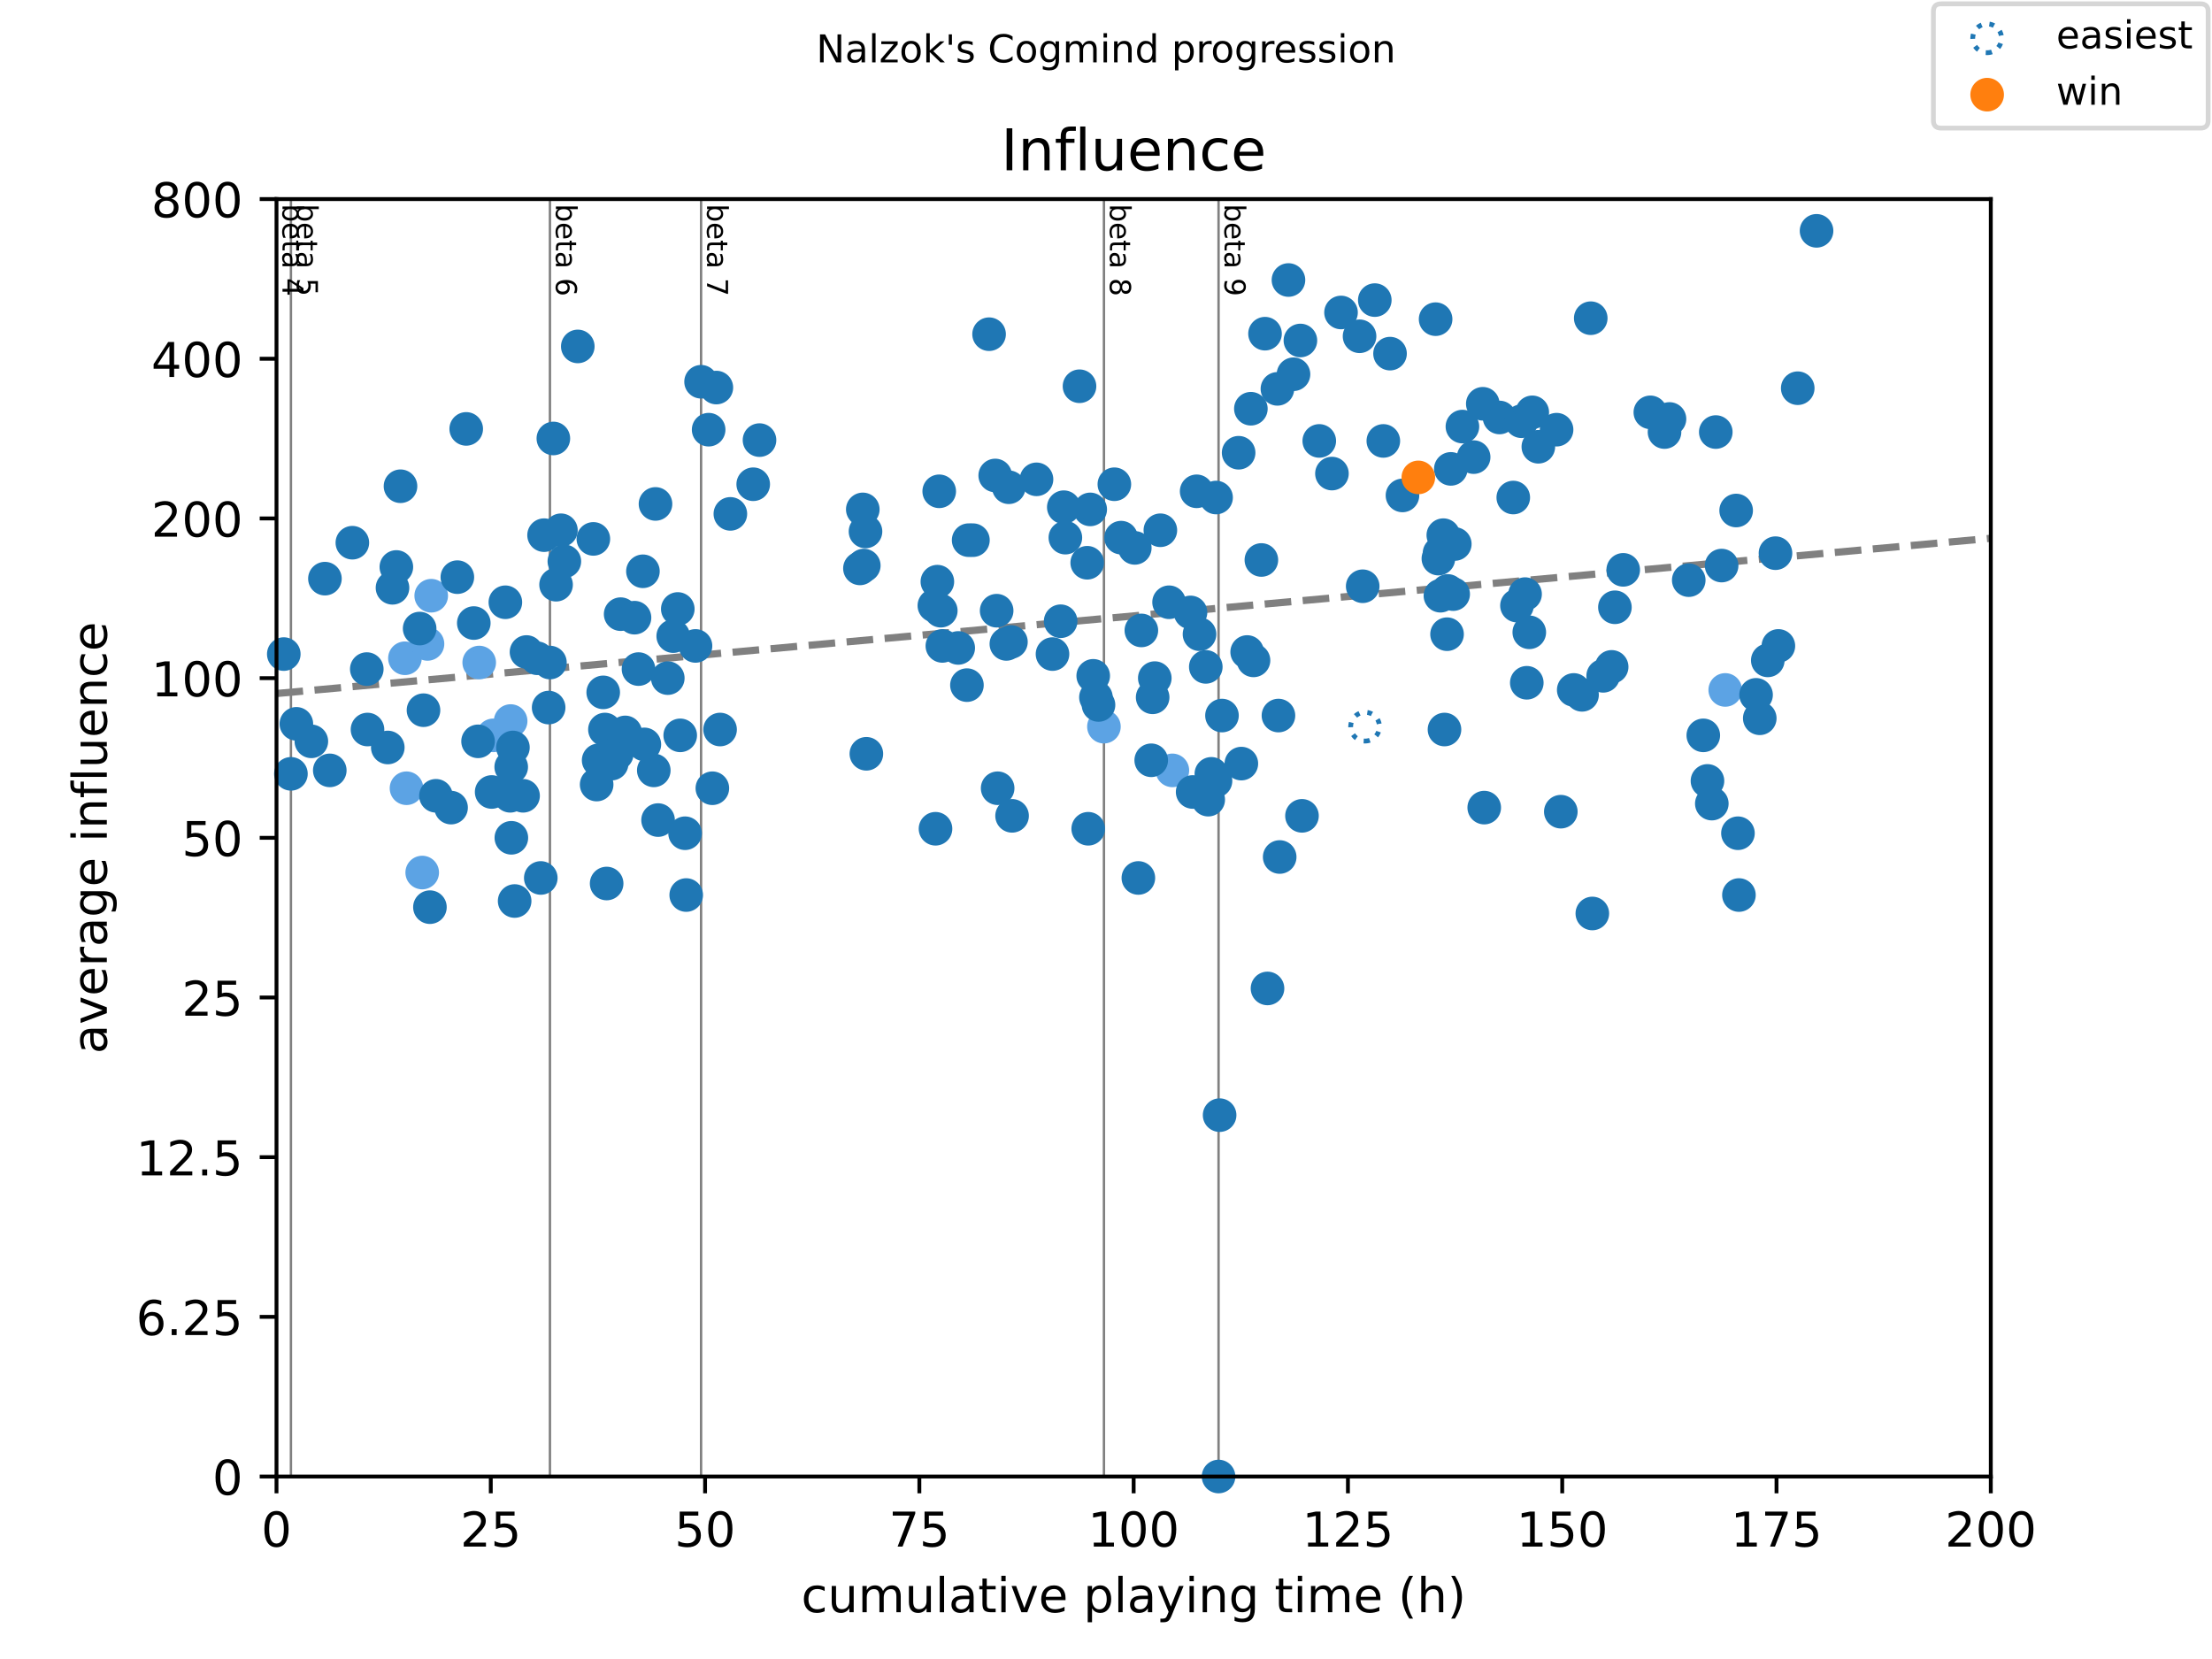 <?xml version="1.0" encoding="utf-8" standalone="no"?>
<!DOCTYPE svg PUBLIC "-//W3C//DTD SVG 1.1//EN"
  "http://www.w3.org/Graphics/SVG/1.1/DTD/svg11.dtd">
<!-- Created with matplotlib (https://matplotlib.org/) -->
<svg height="345.6pt" version="1.1" viewBox="0 0 460.8 345.6" width="460.8pt" xmlns="http://www.w3.org/2000/svg" xmlns:xlink="http://www.w3.org/1999/xlink">
 <defs>
  <style type="text/css">
*{stroke-linecap:butt;stroke-linejoin:round;}
  </style>
 </defs>
 <g id="figure_1">
  <g id="patch_1">
   <path d="M 0 345.6 
L 460.8 345.6 
L 460.8 0 
L 0 0 
z
" style="fill:#ffffff;"/>
  </g>
  <g id="axes_1">
   <g id="patch_2">
    <path d="M 57.6 307.584 
L 414.72 307.584 
L 414.72 41.472 
L 57.6 41.472 
z
" style="fill:#ffffff;"/>
   </g>
   <g id="line2d_1">
    <path clip-path="url(#pee12c2f897)" d="M 57.6 144.473 
L 414.72 112.137 
" style="fill:none;stroke:#808080;stroke-dasharray:5.55,2.4;stroke-dashoffset:0;stroke-width:1.5;"/>
   </g>
   <g id="line2d_2">
    <path clip-path="url(#pee12c2f897)" d="M 60.606 307.584 
L 60.606 41.472 
" style="fill:none;stroke:#808080;stroke-linecap:square;stroke-width:0.5;"/>
   </g>
   <g id="line2d_3">
    <path clip-path="url(#pee12c2f897)" d="M 114.561 307.584 
L 114.561 41.472 
" style="fill:none;stroke:#808080;stroke-linecap:square;stroke-width:0.5;"/>
   </g>
   <g id="line2d_4">
    <path clip-path="url(#pee12c2f897)" d="M 146.047 307.584 
L 146.047 41.472 
" style="fill:none;stroke:#808080;stroke-linecap:square;stroke-width:0.5;"/>
   </g>
   <g id="line2d_5">
    <path clip-path="url(#pee12c2f897)" d="M 229.97 307.584 
L 229.97 41.472 
" style="fill:none;stroke:#808080;stroke-linecap:square;stroke-width:0.5;"/>
   </g>
   <g id="line2d_6">
    <path clip-path="url(#pee12c2f897)" d="M 253.848 307.584 
L 253.848 41.472 
" style="fill:none;stroke:#808080;stroke-linecap:square;stroke-width:0.5;"/>
   </g>
   <g id="text_1">
    <!-- beta 4 -->
    <defs>
     <path d="M 48.688 27.297 
Q 48.688 37.203 44.609 42.844 
Q 40.531 48.484 33.406 48.484 
Q 26.266 48.484 22.188 42.844 
Q 18.109 37.203 18.109 27.297 
Q 18.109 17.391 22.188 11.75 
Q 26.266 6.109 33.406 6.109 
Q 40.531 6.109 44.609 11.75 
Q 48.688 17.391 48.688 27.297 
z
M 18.109 46.391 
Q 20.953 51.266 25.266 53.625 
Q 29.594 56 35.594 56 
Q 45.562 56 51.781 48.094 
Q 58.016 40.188 58.016 27.297 
Q 58.016 14.406 51.781 6.484 
Q 45.562 -1.422 35.594 -1.422 
Q 29.594 -1.422 25.266 0.953 
Q 20.953 3.328 18.109 8.203 
L 18.109 0 
L 9.078 0 
L 9.078 75.984 
L 18.109 75.984 
z
" id="DejaVuSans-98"/>
     <path d="M 56.203 29.594 
L 56.203 25.203 
L 14.891 25.203 
Q 15.484 15.922 20.484 11.062 
Q 25.484 6.203 34.422 6.203 
Q 39.594 6.203 44.453 7.469 
Q 49.312 8.734 54.109 11.281 
L 54.109 2.781 
Q 49.266 0.734 44.188 -0.344 
Q 39.109 -1.422 33.891 -1.422 
Q 20.797 -1.422 13.156 6.188 
Q 5.516 13.812 5.516 26.812 
Q 5.516 40.234 12.766 48.109 
Q 20.016 56 32.328 56 
Q 43.359 56 49.781 48.891 
Q 56.203 41.797 56.203 29.594 
z
M 47.219 32.234 
Q 47.125 39.594 43.094 43.984 
Q 39.062 48.391 32.422 48.391 
Q 24.906 48.391 20.391 44.141 
Q 15.875 39.891 15.188 32.172 
z
" id="DejaVuSans-101"/>
     <path d="M 18.312 70.219 
L 18.312 54.688 
L 36.812 54.688 
L 36.812 47.703 
L 18.312 47.703 
L 18.312 18.016 
Q 18.312 11.328 20.141 9.422 
Q 21.969 7.516 27.594 7.516 
L 36.812 7.516 
L 36.812 0 
L 27.594 0 
Q 17.188 0 13.234 3.875 
Q 9.281 7.766 9.281 18.016 
L 9.281 47.703 
L 2.688 47.703 
L 2.688 54.688 
L 9.281 54.688 
L 9.281 70.219 
z
" id="DejaVuSans-116"/>
     <path d="M 34.281 27.484 
Q 23.391 27.484 19.188 25 
Q 14.984 22.516 14.984 16.5 
Q 14.984 11.719 18.141 8.906 
Q 21.297 6.109 26.703 6.109 
Q 34.188 6.109 38.703 11.406 
Q 43.219 16.703 43.219 25.484 
L 43.219 27.484 
z
M 52.203 31.203 
L 52.203 0 
L 43.219 0 
L 43.219 8.297 
Q 40.141 3.328 35.547 0.953 
Q 30.953 -1.422 24.312 -1.422 
Q 15.922 -1.422 10.953 3.297 
Q 6 8.016 6 15.922 
Q 6 25.141 12.172 29.828 
Q 18.359 34.516 30.609 34.516 
L 43.219 34.516 
L 43.219 35.406 
Q 43.219 41.609 39.141 45 
Q 35.062 48.391 27.688 48.391 
Q 23 48.391 18.547 47.266 
Q 14.109 46.141 10.016 43.891 
L 10.016 52.203 
Q 14.938 54.109 19.578 55.047 
Q 24.219 56 28.609 56 
Q 40.484 56 46.344 49.844 
Q 52.203 43.703 52.203 31.203 
z
" id="DejaVuSans-97"/>
     <path id="DejaVuSans-32"/>
     <path d="M 37.797 64.312 
L 12.891 25.391 
L 37.797 25.391 
z
M 35.203 72.906 
L 47.609 72.906 
L 47.609 25.391 
L 58.016 25.391 
L 58.016 17.188 
L 47.609 17.188 
L 47.609 0 
L 37.797 0 
L 37.797 17.188 
L 4.891 17.188 
L 4.891 26.703 
z
" id="DejaVuSans-52"/>
    </defs>
    <g transform="translate(58.848 42.472)rotate(-270)scale(0.06 -0.06)">
     <use xlink:href="#DejaVuSans-98"/>
     <use x="63.477" xlink:href="#DejaVuSans-101"/>
     <use x="125" xlink:href="#DejaVuSans-116"/>
     <use x="164.209" xlink:href="#DejaVuSans-97"/>
     <use x="225.488" xlink:href="#DejaVuSans-32"/>
     <use x="257.275" xlink:href="#DejaVuSans-52"/>
    </g>
   </g>
   <g id="text_2">
    <!-- beta 5 -->
    <defs>
     <path d="M 10.797 72.906 
L 49.516 72.906 
L 49.516 64.594 
L 19.828 64.594 
L 19.828 46.734 
Q 21.969 47.469 24.109 47.828 
Q 26.266 48.188 28.422 48.188 
Q 40.625 48.188 47.75 41.5 
Q 54.891 34.812 54.891 23.391 
Q 54.891 11.625 47.562 5.094 
Q 40.234 -1.422 26.906 -1.422 
Q 22.312 -1.422 17.547 -0.641 
Q 12.797 0.141 7.719 1.703 
L 7.719 11.625 
Q 12.109 9.234 16.797 8.062 
Q 21.484 6.891 26.703 6.891 
Q 35.156 6.891 40.078 11.328 
Q 45.016 15.766 45.016 23.391 
Q 45.016 31 40.078 35.438 
Q 35.156 39.891 26.703 39.891 
Q 22.75 39.891 18.812 39.016 
Q 14.891 38.141 10.797 36.281 
z
" id="DejaVuSans-53"/>
    </defs>
    <g transform="translate(61.854 42.472)rotate(-270)scale(0.06 -0.06)">
     <use xlink:href="#DejaVuSans-98"/>
     <use x="63.477" xlink:href="#DejaVuSans-101"/>
     <use x="125" xlink:href="#DejaVuSans-116"/>
     <use x="164.209" xlink:href="#DejaVuSans-97"/>
     <use x="225.488" xlink:href="#DejaVuSans-32"/>
     <use x="257.275" xlink:href="#DejaVuSans-53"/>
    </g>
   </g>
   <g id="text_3">
    <!-- beta 6 -->
    <defs>
     <path d="M 33.016 40.375 
Q 26.375 40.375 22.484 35.828 
Q 18.609 31.297 18.609 23.391 
Q 18.609 15.531 22.484 10.953 
Q 26.375 6.391 33.016 6.391 
Q 39.656 6.391 43.531 10.953 
Q 47.406 15.531 47.406 23.391 
Q 47.406 31.297 43.531 35.828 
Q 39.656 40.375 33.016 40.375 
z
M 52.594 71.297 
L 52.594 62.312 
Q 48.875 64.062 45.094 64.984 
Q 41.312 65.922 37.594 65.922 
Q 27.828 65.922 22.672 59.328 
Q 17.531 52.734 16.797 39.406 
Q 19.672 43.656 24.016 45.922 
Q 28.375 48.188 33.594 48.188 
Q 44.578 48.188 50.953 41.516 
Q 57.328 34.859 57.328 23.391 
Q 57.328 12.156 50.688 5.359 
Q 44.047 -1.422 33.016 -1.422 
Q 20.359 -1.422 13.672 8.266 
Q 6.984 17.969 6.984 36.375 
Q 6.984 53.656 15.188 63.938 
Q 23.391 74.219 37.203 74.219 
Q 40.922 74.219 44.703 73.484 
Q 48.484 72.75 52.594 71.297 
z
" id="DejaVuSans-54"/>
    </defs>
    <g transform="translate(115.808 42.472)rotate(-270)scale(0.06 -0.06)">
     <use xlink:href="#DejaVuSans-98"/>
     <use x="63.477" xlink:href="#DejaVuSans-101"/>
     <use x="125" xlink:href="#DejaVuSans-116"/>
     <use x="164.209" xlink:href="#DejaVuSans-97"/>
     <use x="225.488" xlink:href="#DejaVuSans-32"/>
     <use x="257.275" xlink:href="#DejaVuSans-54"/>
    </g>
   </g>
   <g id="text_4">
    <!-- beta 7 -->
    <defs>
     <path d="M 8.203 72.906 
L 55.078 72.906 
L 55.078 68.703 
L 28.609 0 
L 18.312 0 
L 43.219 64.594 
L 8.203 64.594 
z
" id="DejaVuSans-55"/>
    </defs>
    <g transform="translate(147.295 42.472)rotate(-270)scale(0.06 -0.06)">
     <use xlink:href="#DejaVuSans-98"/>
     <use x="63.477" xlink:href="#DejaVuSans-101"/>
     <use x="125" xlink:href="#DejaVuSans-116"/>
     <use x="164.209" xlink:href="#DejaVuSans-97"/>
     <use x="225.488" xlink:href="#DejaVuSans-32"/>
     <use x="257.275" xlink:href="#DejaVuSans-55"/>
    </g>
   </g>
   <g id="text_5">
    <!-- beta 8 -->
    <defs>
     <path d="M 31.781 34.625 
Q 24.75 34.625 20.719 30.859 
Q 16.703 27.094 16.703 20.516 
Q 16.703 13.922 20.719 10.156 
Q 24.75 6.391 31.781 6.391 
Q 38.812 6.391 42.859 10.172 
Q 46.922 13.969 46.922 20.516 
Q 46.922 27.094 42.891 30.859 
Q 38.875 34.625 31.781 34.625 
z
M 21.922 38.812 
Q 15.578 40.375 12.031 44.719 
Q 8.5 49.078 8.5 55.328 
Q 8.5 64.062 14.719 69.141 
Q 20.953 74.219 31.781 74.219 
Q 42.672 74.219 48.875 69.141 
Q 55.078 64.062 55.078 55.328 
Q 55.078 49.078 51.531 44.719 
Q 48 40.375 41.703 38.812 
Q 48.828 37.156 52.797 32.312 
Q 56.781 27.484 56.781 20.516 
Q 56.781 9.906 50.312 4.234 
Q 43.844 -1.422 31.781 -1.422 
Q 19.734 -1.422 13.25 4.234 
Q 6.781 9.906 6.781 20.516 
Q 6.781 27.484 10.781 32.312 
Q 14.797 37.156 21.922 38.812 
z
M 18.312 54.391 
Q 18.312 48.734 21.844 45.562 
Q 25.391 42.391 31.781 42.391 
Q 38.141 42.391 41.719 45.562 
Q 45.312 48.734 45.312 54.391 
Q 45.312 60.062 41.719 63.234 
Q 38.141 66.406 31.781 66.406 
Q 25.391 66.406 21.844 63.234 
Q 18.312 60.062 18.312 54.391 
z
" id="DejaVuSans-56"/>
    </defs>
    <g transform="translate(231.218 42.472)rotate(-270)scale(0.06 -0.06)">
     <use xlink:href="#DejaVuSans-98"/>
     <use x="63.477" xlink:href="#DejaVuSans-101"/>
     <use x="125" xlink:href="#DejaVuSans-116"/>
     <use x="164.209" xlink:href="#DejaVuSans-97"/>
     <use x="225.488" xlink:href="#DejaVuSans-32"/>
     <use x="257.275" xlink:href="#DejaVuSans-56"/>
    </g>
   </g>
   <g id="text_6">
    <!-- beta 9 -->
    <defs>
     <path d="M 10.984 1.516 
L 10.984 10.5 
Q 14.703 8.734 18.5 7.812 
Q 22.312 6.891 25.984 6.891 
Q 35.75 6.891 40.891 13.453 
Q 46.047 20.016 46.781 33.406 
Q 43.953 29.203 39.594 26.953 
Q 35.25 24.703 29.984 24.703 
Q 19.047 24.703 12.672 31.312 
Q 6.297 37.938 6.297 49.422 
Q 6.297 60.641 12.938 67.422 
Q 19.578 74.219 30.609 74.219 
Q 43.266 74.219 49.922 64.516 
Q 56.594 54.828 56.594 36.375 
Q 56.594 19.141 48.406 8.859 
Q 40.234 -1.422 26.422 -1.422 
Q 22.703 -1.422 18.891 -0.688 
Q 15.094 0.047 10.984 1.516 
z
M 30.609 32.422 
Q 37.25 32.422 41.125 36.953 
Q 45.016 41.5 45.016 49.422 
Q 45.016 57.281 41.125 61.844 
Q 37.25 66.406 30.609 66.406 
Q 23.969 66.406 20.094 61.844 
Q 16.219 57.281 16.219 49.422 
Q 16.219 41.5 20.094 36.953 
Q 23.969 32.422 30.609 32.422 
z
" id="DejaVuSans-57"/>
    </defs>
    <g transform="translate(255.096 42.472)rotate(-270)scale(0.06 -0.06)">
     <use xlink:href="#DejaVuSans-98"/>
     <use x="63.477" xlink:href="#DejaVuSans-101"/>
     <use x="125" xlink:href="#DejaVuSans-116"/>
     <use x="164.209" xlink:href="#DejaVuSans-97"/>
     <use x="225.488" xlink:href="#DejaVuSans-32"/>
     <use x="257.275" xlink:href="#DejaVuSans-57"/>
    </g>
   </g>
   <g id="PathCollection_1">
    <path d="M 284.371 154.376 
C 285.167 154.376 285.93 154.06 286.493 153.498 
C 287.055 152.935 287.371 152.172 287.371 151.376 
C 287.371 150.581 287.055 149.818 286.493 149.255 
C 285.93 148.693 285.167 148.376 284.371 148.376 
C 283.576 148.376 282.812 148.693 282.25 149.255 
C 281.687 149.818 281.371 150.581 281.371 151.376 
C 281.371 152.172 281.687 152.935 282.25 153.498 
C 282.812 154.06 283.576 154.376 284.371 154.376 
z
" style="fill:none;stroke:#1f77b4;stroke-dasharray:1,1.65;stroke-dashoffset:0;"/>
   </g>
   <g id="PathCollection_2">
    <defs>
     <path d="M 0 3 
C 0.796 3 1.559 2.684 2.121 2.121 
C 2.684 1.559 3 0.796 3 0 
C 3 -0.796 2.684 -1.559 2.121 -2.121 
C 1.559 -2.684 0.796 -3 0 -3 
C -0.796 -3 -1.559 -2.684 -2.121 -2.121 
C -2.684 -1.559 -3 -0.796 -3 0 
C -3 0.796 -2.684 1.559 -2.121 2.121 
C -1.559 2.684 -0.796 3 0 3 
z
" id="m98f29ec1ff" style="stroke:#5ca3e4;"/>
    </defs>
    <g>
     <use style="fill:#5ca3e4;stroke:#5ca3e4;" x="84.354" xlink:href="#m98f29ec1ff" y="137.128"/>
     <use style="fill:#5ca3e4;stroke:#5ca3e4;" x="84.682" xlink:href="#m98f29ec1ff" y="164.205"/>
     <use style="fill:#5ca3e4;stroke:#5ca3e4;" x="87.955" xlink:href="#m98f29ec1ff" y="181.766"/>
     <use style="fill:#5ca3e4;stroke:#5ca3e4;" x="89.056" xlink:href="#m98f29ec1ff" y="134.141"/>
     <use style="fill:#5ca3e4;stroke:#5ca3e4;" x="89.83" xlink:href="#m98f29ec1ff" y="124.099"/>
     <use style="fill:#5ca3e4;stroke:#5ca3e4;" x="99.829" xlink:href="#m98f29ec1ff" y="138.017"/>
     <use style="fill:#5ca3e4;stroke:#5ca3e4;" x="102.746" xlink:href="#m98f29ec1ff" y="153.188"/>
     <use style="fill:#5ca3e4;stroke:#5ca3e4;" x="106.377" xlink:href="#m98f29ec1ff" y="150.206"/>
     <use style="fill:#5ca3e4;stroke:#5ca3e4;" x="229.97" xlink:href="#m98f29ec1ff" y="151.376"/>
     <use style="fill:#5ca3e4;stroke:#5ca3e4;" x="244.225" xlink:href="#m98f29ec1ff" y="160.483"/>
     <use style="fill:#5ca3e4;stroke:#5ca3e4;" x="359.399" xlink:href="#m98f29ec1ff" y="143.726"/>
    </g>
   </g>
   <g id="PathCollection_3">
    <defs>
     <path d="M 0 3 
C 0.796 3 1.559 2.684 2.121 2.121 
C 2.684 1.559 3 0.796 3 0 
C 3 -0.796 2.684 -1.559 2.121 -2.121 
C 1.559 -2.684 0.796 -3 0 -3 
C -0.796 -3 -1.559 -2.684 -2.121 -2.121 
C -2.684 -1.559 -3 -0.796 -3 0 
C -3 0.796 -2.684 1.559 -2.121 2.121 
C -1.559 2.684 -0.796 3 0 3 
z
" id="m94d4700eef" style="stroke:#1f77b4;"/>
    </defs>
    <g>
     <use style="fill:#1f77b4;stroke:#1f77b4;" x="59.118" xlink:href="#m94d4700eef" y="136.256"/>
     <use style="fill:#1f77b4;stroke:#1f77b4;" x="60.606" xlink:href="#m94d4700eef" y="161.205"/>
     <use style="fill:#1f77b4;stroke:#1f77b4;" x="61.737" xlink:href="#m94d4700eef" y="150.788"/>
     <use style="fill:#1f77b4;stroke:#1f77b4;" x="64.861" xlink:href="#m94d4700eef" y="154.434"/>
     <use style="fill:#1f77b4;stroke:#1f77b4;" x="67.689" xlink:href="#m94d4700eef" y="120.543"/>
     <use style="fill:#1f77b4;stroke:#1f77b4;" x="68.7" xlink:href="#m94d4700eef" y="160.483"/>
     <use style="fill:#1f77b4;stroke:#1f77b4;" x="73.403" xlink:href="#m94d4700eef" y="113.056"/>
     <use style="fill:#1f77b4;stroke:#1f77b4;" x="76.408" xlink:href="#m94d4700eef" y="139.382"/>
     <use style="fill:#1f77b4;stroke:#1f77b4;" x="76.557" xlink:href="#m94d4700eef" y="151.973"/>
     <use style="fill:#1f77b4;stroke:#1f77b4;" x="80.783" xlink:href="#m94d4700eef" y="155.714"/>
     <use style="fill:#1f77b4;stroke:#1f77b4;" x="81.765" xlink:href="#m94d4700eef" y="122.45"/>
     <use style="fill:#1f77b4;stroke:#1f77b4;" x="82.569" xlink:href="#m94d4700eef" y="118.112"/>
     <use style="fill:#1f77b4;stroke:#1f77b4;" x="83.432" xlink:href="#m94d4700eef" y="101.293"/>
     <use style="fill:#1f77b4;stroke:#1f77b4;" x="87.42" xlink:href="#m94d4700eef" y="130.941"/>
     <use style="fill:#1f77b4;stroke:#1f77b4;" x="88.223" xlink:href="#m94d4700eef" y="147.947"/>
     <use style="fill:#1f77b4;stroke:#1f77b4;" x="89.562" xlink:href="#m94d4700eef" y="188.978"/>
     <use style="fill:#1f77b4;stroke:#1f77b4;" x="90.812" xlink:href="#m94d4700eef" y="165.778"/>
     <use style="fill:#1f77b4;stroke:#1f77b4;" x="93.967" xlink:href="#m94d4700eef" y="168.24"/>
     <use style="fill:#1f77b4;stroke:#1f77b4;" x="95.276" xlink:href="#m94d4700eef" y="120.232"/>
     <use style="fill:#1f77b4;stroke:#1f77b4;" x="97.121" xlink:href="#m94d4700eef" y="89.348"/>
     <use style="fill:#1f77b4;stroke:#1f77b4;" x="98.699" xlink:href="#m94d4700eef" y="129.794"/>
     <use style="fill:#1f77b4;stroke:#1f77b4;" x="99.591" xlink:href="#m94d4700eef" y="154.434"/>
     <use style="fill:#1f77b4;stroke:#1f77b4;" x="102.419" xlink:href="#m94d4700eef" y="164.985"/>
     <use style="fill:#1f77b4;stroke:#1f77b4;" x="105.276" xlink:href="#m94d4700eef" y="125.461"/>
     <use style="fill:#1f77b4;stroke:#1f77b4;" x="106.287" xlink:href="#m94d4700eef" y="165.778"/>
     <use style="fill:#1f77b4;stroke:#1f77b4;" x="106.496" xlink:href="#m94d4700eef" y="159.772"/>
     <use style="fill:#1f77b4;stroke:#1f77b4;" x="106.525" xlink:href="#m94d4700eef" y="174.528"/>
     <use style="fill:#1f77b4;stroke:#1f77b4;" x="106.853" xlink:href="#m94d4700eef" y="155.714"/>
     <use style="fill:#1f77b4;stroke:#1f77b4;" x="107.21" xlink:href="#m94d4700eef" y="187.698"/>
     <use style="fill:#1f77b4;stroke:#1f77b4;" x="108.966" xlink:href="#m94d4700eef" y="165.778"/>
     <use style="fill:#1f77b4;stroke:#1f77b4;" x="109.68" xlink:href="#m94d4700eef" y="135.825"/>
     <use style="fill:#1f77b4;stroke:#1f77b4;" x="111.912" xlink:href="#m94d4700eef" y="137.128"/>
     <use style="fill:#1f77b4;stroke:#1f77b4;" x="112.656" xlink:href="#m94d4700eef" y="182.895"/>
     <use style="fill:#1f77b4;stroke:#1f77b4;" x="113.34" xlink:href="#m94d4700eef" y="111.483"/>
     <use style="fill:#1f77b4;stroke:#1f77b4;" x="114.293" xlink:href="#m94d4700eef" y="147.399"/>
     <use style="fill:#1f77b4;stroke:#1f77b4;" x="114.561" xlink:href="#m94d4700eef" y="138.017"/>
     <use style="fill:#1f77b4;stroke:#1f77b4;" x="115.275" xlink:href="#m94d4700eef" y="91.341"/>
     <use style="fill:#1f77b4;stroke:#1f77b4;" x="115.84" xlink:href="#m94d4700eef" y="121.806"/>
     <use style="fill:#1f77b4;stroke:#1f77b4;" x="116.852" xlink:href="#m94d4700eef" y="110.462"/>
     <use style="fill:#1f77b4;stroke:#1f77b4;" x="117.566" xlink:href="#m94d4700eef" y="116.942"/>
     <use style="fill:#1f77b4;stroke:#1f77b4;" x="120.364" xlink:href="#m94d4700eef" y="72.167"/>
     <use style="fill:#1f77b4;stroke:#1f77b4;" x="123.608" xlink:href="#m94d4700eef" y="112.263"/>
     <use style="fill:#1f77b4;stroke:#1f77b4;" x="124.292" xlink:href="#m94d4700eef" y="163.437"/>
     <use style="fill:#1f77b4;stroke:#1f77b4;" x="124.709" xlink:href="#m94d4700eef" y="158.381"/>
     <use style="fill:#1f77b4;stroke:#1f77b4;" x="125.661" xlink:href="#m94d4700eef" y="144.233"/>
     <use style="fill:#1f77b4;stroke:#1f77b4;" x="126.018" xlink:href="#m94d4700eef" y="151.973"/>
     <use style="fill:#1f77b4;stroke:#1f77b4;" x="126.375" xlink:href="#m94d4700eef" y="184.052"/>
     <use style="fill:#1f77b4;stroke:#1f77b4;" x="127.417" xlink:href="#m94d4700eef" y="159.071"/>
     <use style="fill:#1f77b4;stroke:#1f77b4;" x="128.488" xlink:href="#m94d4700eef" y="157.029"/>
     <use style="fill:#1f77b4;stroke:#1f77b4;" x="128.726" xlink:href="#m94d4700eef" y="155.07"/>
     <use style="fill:#1f77b4;stroke:#1f77b4;" x="129.292" xlink:href="#m94d4700eef" y="127.941"/>
     <use style="fill:#1f77b4;stroke:#1f77b4;" x="130.244" xlink:href="#m94d4700eef" y="152.576"/>
     <use style="fill:#1f77b4;stroke:#1f77b4;" x="132.179" xlink:href="#m94d4700eef" y="128.673"/>
     <use style="fill:#1f77b4;stroke:#1f77b4;" x="133.012" xlink:href="#m94d4700eef" y="139.382"/>
     <use style="fill:#1f77b4;stroke:#1f77b4;" x="133.934" xlink:href="#m94d4700eef" y="119.009"/>
     <use style="fill:#1f77b4;stroke:#1f77b4;" x="134.232" xlink:href="#m94d4700eef" y="155.07"/>
     <use style="fill:#1f77b4;stroke:#1f77b4;" x="136.196" xlink:href="#m94d4700eef" y="160.483"/>
     <use style="fill:#1f77b4;stroke:#1f77b4;" x="136.553" xlink:href="#m94d4700eef" y="104.978"/>
     <use style="fill:#1f77b4;stroke:#1f77b4;" x="137.089" xlink:href="#m94d4700eef" y="170.835"/>
     <use style="fill:#1f77b4;stroke:#1f77b4;" x="139.113" xlink:href="#m94d4700eef" y="141.264"/>
     <use style="fill:#1f77b4;stroke:#1f77b4;" x="140.244" xlink:href="#m94d4700eef" y="132.514"/>
     <use style="fill:#1f77b4;stroke:#1f77b4;" x="141.196" xlink:href="#m94d4700eef" y="126.862"/>
     <use style="fill:#1f77b4;stroke:#1f77b4;" x="141.702" xlink:href="#m94d4700eef" y="153.188"/>
     <use style="fill:#1f77b4;stroke:#1f77b4;" x="142.714" xlink:href="#m94d4700eef" y="173.578"/>
     <use style="fill:#1f77b4;stroke:#1f77b4;" x="142.952" xlink:href="#m94d4700eef" y="186.452"/>
     <use style="fill:#1f77b4;stroke:#1f77b4;" x="144.886" xlink:href="#m94d4700eef" y="134.557"/>
     <use style="fill:#1f77b4;stroke:#1f77b4;" x="146.047" xlink:href="#m94d4700eef" y="79.526"/>
     <use style="fill:#1f77b4;stroke:#1f77b4;" x="147.624" xlink:href="#m94d4700eef" y="89.511"/>
     <use style="fill:#1f77b4;stroke:#1f77b4;" x="148.398" xlink:href="#m94d4700eef" y="164.205"/>
     <use style="fill:#1f77b4;stroke:#1f77b4;" x="149.231" xlink:href="#m94d4700eef" y="80.735"/>
     <use style="fill:#1f77b4;stroke:#1f77b4;" x="150.005" xlink:href="#m94d4700eef" y="151.973"/>
     <use style="fill:#1f77b4;stroke:#1f77b4;" x="152.148" xlink:href="#m94d4700eef" y="107.05"/>
     <use style="fill:#1f77b4;stroke:#1f77b4;" x="156.909" xlink:href="#m94d4700eef" y="100.877"/>
     <use style="fill:#1f77b4;stroke:#1f77b4;" x="158.219" xlink:href="#m94d4700eef" y="91.682"/>
     <use style="fill:#1f77b4;stroke:#1f77b4;" x="179.14" xlink:href="#m94d4700eef" y="118.41"/>
     <use style="fill:#1f77b4;stroke:#1f77b4;" x="179.735" xlink:href="#m94d4700eef" y="106.118"/>
     <use style="fill:#1f77b4;stroke:#1f77b4;" x="179.943" xlink:href="#m94d4700eef" y="117.817"/>
     <use style="fill:#1f77b4;stroke:#1f77b4;" x="180.3" xlink:href="#m94d4700eef" y="110.715"/>
     <use style="fill:#1f77b4;stroke:#1f77b4;" x="180.479" xlink:href="#m94d4700eef" y="157.029"/>
     <use style="fill:#1f77b4;stroke:#1f77b4;" x="194.645" xlink:href="#m94d4700eef" y="126.156"/>
     <use style="fill:#1f77b4;stroke:#1f77b4;" x="194.883" xlink:href="#m94d4700eef" y="172.646"/>
     <use style="fill:#1f77b4;stroke:#1f77b4;" x="195.27" xlink:href="#m94d4700eef" y="121.17"/>
     <use style="fill:#1f77b4;stroke:#1f77b4;" x="195.657" xlink:href="#m94d4700eef" y="102.348"/>
     <use style="fill:#1f77b4;stroke:#1f77b4;" x="195.984" xlink:href="#m94d4700eef" y="127.219"/>
     <use style="fill:#1f77b4;stroke:#1f77b4;" x="196.311" xlink:href="#m94d4700eef" y="134.557"/>
     <use style="fill:#1f77b4;stroke:#1f77b4;" x="199.615" xlink:href="#m94d4700eef" y="134.976"/>
     <use style="fill:#1f77b4;stroke:#1f77b4;" x="201.43" xlink:href="#m94d4700eef" y="142.726"/>
     <use style="fill:#1f77b4;stroke:#1f77b4;" x="201.787" xlink:href="#m94d4700eef" y="112.526"/>
     <use style="fill:#1f77b4;stroke:#1f77b4;" x="202.68" xlink:href="#m94d4700eef" y="112.526"/>
     <use style="fill:#1f77b4;stroke:#1f77b4;" x="206.043" xlink:href="#m94d4700eef" y="69.62"/>
     <use style="fill:#1f77b4;stroke:#1f77b4;" x="207.323" xlink:href="#m94d4700eef" y="99.051"/>
     <use style="fill:#1f77b4;stroke:#1f77b4;" x="207.62" xlink:href="#m94d4700eef" y="127.219"/>
     <use style="fill:#1f77b4;stroke:#1f77b4;" x="207.828" xlink:href="#m94d4700eef" y="164.205"/>
     <use style="fill:#1f77b4;stroke:#1f77b4;" x="209.644" xlink:href="#m94d4700eef" y="134.141"/>
     <use style="fill:#1f77b4;stroke:#1f77b4;" x="210.15" xlink:href="#m94d4700eef" y="101.502"/>
     <use style="fill:#1f77b4;stroke:#1f77b4;" x="210.596" xlink:href="#m94d4700eef" y="133.729"/>
     <use style="fill:#1f77b4;stroke:#1f77b4;" x="210.834" xlink:href="#m94d4700eef" y="169.954"/>
     <use style="fill:#1f77b4;stroke:#1f77b4;" x="215.923" xlink:href="#m94d4700eef" y="99.854"/>
     <use style="fill:#1f77b4;stroke:#1f77b4;" x="219.256" xlink:href="#m94d4700eef" y="136.256"/>
     <use style="fill:#1f77b4;stroke:#1f77b4;" x="220.953" xlink:href="#m94d4700eef" y="129.417"/>
     <use style="fill:#1f77b4;stroke:#1f77b4;" x="221.607" xlink:href="#m94d4700eef" y="105.659"/>
     <use style="fill:#1f77b4;stroke:#1f77b4;" x="221.935" xlink:href="#m94d4700eef" y="112.001"/>
     <use style="fill:#1f77b4;stroke:#1f77b4;" x="224.881" xlink:href="#m94d4700eef" y="80.463"/>
     <use style="fill:#1f77b4;stroke:#1f77b4;" x="226.488" xlink:href="#m94d4700eef" y="117.232"/>
     <use style="fill:#1f77b4;stroke:#1f77b4;" x="226.696" xlink:href="#m94d4700eef" y="172.646"/>
     <use style="fill:#1f77b4;stroke:#1f77b4;" x="227.113" xlink:href="#m94d4700eef" y="106.118"/>
     <use style="fill:#1f77b4;stroke:#1f77b4;" x="227.738" xlink:href="#m94d4700eef" y="140.786"/>
     <use style="fill:#1f77b4;stroke:#1f77b4;" x="228.303" xlink:href="#m94d4700eef" y="145.265"/>
     <use style="fill:#1f77b4;stroke:#1f77b4;" x="228.839" xlink:href="#m94d4700eef" y="146.856"/>
     <use style="fill:#1f77b4;stroke:#1f77b4;" x="232.142" xlink:href="#m94d4700eef" y="100.877"/>
     <use style="fill:#1f77b4;stroke:#1f77b4;" x="233.541" xlink:href="#m94d4700eef" y="112.001"/>
     <use style="fill:#1f77b4;stroke:#1f77b4;" x="236.398" xlink:href="#m94d4700eef" y="114.135"/>
     <use style="fill:#1f77b4;stroke:#1f77b4;" x="237.142" xlink:href="#m94d4700eef" y="182.895"/>
     <use style="fill:#1f77b4;stroke:#1f77b4;" x="237.767" xlink:href="#m94d4700eef" y="131.329"/>
     <use style="fill:#1f77b4;stroke:#1f77b4;" x="239.82" xlink:href="#m94d4700eef" y="158.381"/>
     <use style="fill:#1f77b4;stroke:#1f77b4;" x="240.118" xlink:href="#m94d4700eef" y="145.265"/>
     <use style="fill:#1f77b4;stroke:#1f77b4;" x="240.564" xlink:href="#m94d4700eef" y="141.264"/>
     <use style="fill:#1f77b4;stroke:#1f77b4;" x="241.725" xlink:href="#m94d4700eef" y="110.462"/>
     <use style="fill:#1f77b4;stroke:#1f77b4;" x="243.54" xlink:href="#m94d4700eef" y="125.461"/>
     <use style="fill:#1f77b4;stroke:#1f77b4;" x="248.004" xlink:href="#m94d4700eef" y="127.578"/>
     <use style="fill:#1f77b4;stroke:#1f77b4;" x="248.451" xlink:href="#m94d4700eef" y="164.985"/>
     <use style="fill:#1f77b4;stroke:#1f77b4;" x="249.284" xlink:href="#m94d4700eef" y="102.348"/>
     <use style="fill:#1f77b4;stroke:#1f77b4;" x="249.879" xlink:href="#m94d4700eef" y="132.116"/>
     <use style="fill:#1f77b4;stroke:#1f77b4;" x="251.189" xlink:href="#m94d4700eef" y="138.923"/>
     <use style="fill:#1f77b4;stroke:#1f77b4;" x="251.695" xlink:href="#m94d4700eef" y="166.585"/>
     <use style="fill:#1f77b4;stroke:#1f77b4;" x="252.349" xlink:href="#m94d4700eef" y="161.205"/>
     <use style="fill:#1f77b4;stroke:#1f77b4;" x="253.212" xlink:href="#m94d4700eef" y="162.681"/>
     <use style="fill:#1f77b4;stroke:#1f77b4;" x="253.332" xlink:href="#m94d4700eef" y="103.645"/>
     <use style="fill:#1f77b4;stroke:#1f77b4;" x="253.848" xlink:href="#m94d4700eef" y="307.584"/>
     <use style="fill:#1f77b4;stroke:#1f77b4;" x="254.069" xlink:href="#m94d4700eef" y="232.306"/>
     <use style="fill:#1f77b4;stroke:#1f77b4;" x="254.561" xlink:href="#m94d4700eef" y="149.063"/>
     <use style="fill:#1f77b4;stroke:#1f77b4;" x="258.029" xlink:href="#m94d4700eef" y="94.314"/>
     <use style="fill:#1f77b4;stroke:#1f77b4;" x="258.597" xlink:href="#m94d4700eef" y="159.071"/>
     <use style="fill:#1f77b4;stroke:#1f77b4;" x="259.807" xlink:href="#m94d4700eef" y="135.825"/>
     <use style="fill:#1f77b4;stroke:#1f77b4;" x="260.58" xlink:href="#m94d4700eef" y="85.146"/>
     <use style="fill:#1f77b4;stroke:#1f77b4;" x="261.13" xlink:href="#m94d4700eef" y="137.571"/>
     <use style="fill:#1f77b4;stroke:#1f77b4;" x="262.768" xlink:href="#m94d4700eef" y="116.654"/>
     <use style="fill:#1f77b4;stroke:#1f77b4;" x="263.526" xlink:href="#m94d4700eef" y="69.512"/>
     <use style="fill:#1f77b4;stroke:#1f77b4;" x="264.045" xlink:href="#m94d4700eef" y="205.91"/>
     <use style="fill:#1f77b4;stroke:#1f77b4;" x="266.111" xlink:href="#m94d4700eef" y="81.007"/>
     <use style="fill:#1f77b4;stroke:#1f77b4;" x="266.325" xlink:href="#m94d4700eef" y="149.063"/>
     <use style="fill:#1f77b4;stroke:#1f77b4;" x="266.582" xlink:href="#m94d4700eef" y="178.529"/>
     <use style="fill:#1f77b4;stroke:#1f77b4;" x="268.41" xlink:href="#m94d4700eef" y="58.332"/>
     <use style="fill:#1f77b4;stroke:#1f77b4;" x="269.46" xlink:href="#m94d4700eef" y="77.961"/>
     <use style="fill:#1f77b4;stroke:#1f77b4;" x="270.898" xlink:href="#m94d4700eef" y="70.932"/>
     <use style="fill:#1f77b4;stroke:#1f77b4;" x="271.227" xlink:href="#m94d4700eef" y="169.954"/>
     <use style="fill:#1f77b4;stroke:#1f77b4;" x="274.828" xlink:href="#m94d4700eef" y="91.853"/>
     <use style="fill:#1f77b4;stroke:#1f77b4;" x="277.468" xlink:href="#m94d4700eef" y="98.654"/>
     <use style="fill:#1f77b4;stroke:#1f77b4;" x="279.36" xlink:href="#m94d4700eef" y="65.095"/>
     <use style="fill:#1f77b4;stroke:#1f77b4;" x="283.22" xlink:href="#m94d4700eef" y="70.053"/>
     <use style="fill:#1f77b4;stroke:#1f77b4;" x="283.875" xlink:href="#m94d4700eef" y="122.127"/>
     <use style="fill:#1f77b4;stroke:#1f77b4;" x="286.395" xlink:href="#m94d4700eef" y="62.516"/>
     <use style="fill:#1f77b4;stroke:#1f77b4;" x="288.173" xlink:href="#m94d4700eef" y="91.853"/>
     <use style="fill:#1f77b4;stroke:#1f77b4;" x="289.57" xlink:href="#m94d4700eef" y="73.668"/>
     <use style="fill:#1f77b4;stroke:#1f77b4;" x="292.161" xlink:href="#m94d4700eef" y="103.208"/>
     <use style="fill:#1f77b4;stroke:#1f77b4;" x="299.064" xlink:href="#m94d4700eef" y="66.489"/>
     <use style="fill:#1f77b4;stroke:#1f77b4;" x="299.643" xlink:href="#m94d4700eef" y="116.367"/>
     <use style="fill:#1f77b4;stroke:#1f77b4;" x="299.878" xlink:href="#m94d4700eef" y="115.238"/>
     <use style="fill:#1f77b4;stroke:#1f77b4;" x="300.068" xlink:href="#m94d4700eef" y="124.099"/>
     <use style="fill:#1f77b4;stroke:#1f77b4;" x="300.668" xlink:href="#m94d4700eef" y="111.483"/>
     <use style="fill:#1f77b4;stroke:#1f77b4;" x="300.913" xlink:href="#m94d4700eef" y="151.973"/>
     <use style="fill:#1f77b4;stroke:#1f77b4;" x="301.446" xlink:href="#m94d4700eef" y="132.116"/>
     <use style="fill:#1f77b4;stroke:#1f77b4;" x="301.59" xlink:href="#m94d4700eef" y="123.103"/>
     <use style="fill:#1f77b4;stroke:#1f77b4;" x="302.234" xlink:href="#m94d4700eef" y="97.677"/>
     <use style="fill:#1f77b4;stroke:#1f77b4;" x="302.723" xlink:href="#m94d4700eef" y="123.765"/>
     <use style="fill:#1f77b4;stroke:#1f77b4;" x="303.061" xlink:href="#m94d4700eef" y="113.324"/>
     <use style="fill:#1f77b4;stroke:#1f77b4;" x="304.648" xlink:href="#m94d4700eef" y="88.863"/>
     <use style="fill:#1f77b4;stroke:#1f77b4;" x="306.988" xlink:href="#m94d4700eef" y="95.225"/>
     <use style="fill:#1f77b4;stroke:#1f77b4;" x="308.892" xlink:href="#m94d4700eef" y="84.114"/>
     <use style="fill:#1f77b4;stroke:#1f77b4;" x="309.194" xlink:href="#m94d4700eef" y="168.24"/>
     <use style="fill:#1f77b4;stroke:#1f77b4;" x="312.381" xlink:href="#m94d4700eef" y="86.968"/>
     <use style="fill:#1f77b4;stroke:#1f77b4;" x="315.243" xlink:href="#m94d4700eef" y="103.645"/>
     <use style="fill:#1f77b4;stroke:#1f77b4;" x="316.011" xlink:href="#m94d4700eef" y="126.156"/>
     <use style="fill:#1f77b4;stroke:#1f77b4;" x="316.938" xlink:href="#m94d4700eef" y="87.749"/>
     <use style="fill:#1f77b4;stroke:#1f77b4;" x="317.7" xlink:href="#m94d4700eef" y="123.765"/>
     <use style="fill:#1f77b4;stroke:#1f77b4;" x="318.058" xlink:href="#m94d4700eef" y="142.234"/>
     <use style="fill:#1f77b4;stroke:#1f77b4;" x="318.579" xlink:href="#m94d4700eef" y="131.721"/>
     <use style="fill:#1f77b4;stroke:#1f77b4;" x="319.2" xlink:href="#m94d4700eef" y="85.897"/>
     <use style="fill:#1f77b4;stroke:#1f77b4;" x="320.466" xlink:href="#m94d4700eef" y="93.068"/>
     <use style="fill:#1f77b4;stroke:#1f77b4;" x="324.262" xlink:href="#m94d4700eef" y="89.511"/>
     <use style="fill:#1f77b4;stroke:#1f77b4;" x="325.147" xlink:href="#m94d4700eef" y="169.089"/>
     <use style="fill:#1f77b4;stroke:#1f77b4;" x="327.836" xlink:href="#m94d4700eef" y="143.726"/>
     <use style="fill:#1f77b4;stroke:#1f77b4;" x="329.567" xlink:href="#m94d4700eef" y="144.747"/>
     <use style="fill:#1f77b4;stroke:#1f77b4;" x="331.382" xlink:href="#m94d4700eef" y="66.287"/>
     <use style="fill:#1f77b4;stroke:#1f77b4;" x="331.713" xlink:href="#m94d4700eef" y="190.293"/>
     <use style="fill:#1f77b4;stroke:#1f77b4;" x="333.97" xlink:href="#m94d4700eef" y="140.786"/>
     <use style="fill:#1f77b4;stroke:#1f77b4;" x="335.737" xlink:href="#m94d4700eef" y="138.923"/>
     <use style="fill:#1f77b4;stroke:#1f77b4;" x="336.416" xlink:href="#m94d4700eef" y="126.508"/>
     <use style="fill:#1f77b4;stroke:#1f77b4;" x="338.147" xlink:href="#m94d4700eef" y="118.709"/>
     <use style="fill:#1f77b4;stroke:#1f77b4;" x="343.797" xlink:href="#m94d4700eef" y="85.897"/>
     <use style="fill:#1f77b4;stroke:#1f77b4;" x="346.749" xlink:href="#m94d4700eef" y="90.004"/>
     <use style="fill:#1f77b4;stroke:#1f77b4;" x="347.785" xlink:href="#m94d4700eef" y="87.279"/>
     <use style="fill:#1f77b4;stroke:#1f77b4;" x="351.797" xlink:href="#m94d4700eef" y="120.855"/>
     <use style="fill:#1f77b4;stroke:#1f77b4;" x="354.828" xlink:href="#m94d4700eef" y="153.188"/>
     <use style="fill:#1f77b4;stroke:#1f77b4;" x="355.697" xlink:href="#m94d4700eef" y="162.681"/>
     <use style="fill:#1f77b4;stroke:#1f77b4;" x="356.602" xlink:href="#m94d4700eef" y="167.405"/>
     <use style="fill:#1f77b4;stroke:#1f77b4;" x="357.429" xlink:href="#m94d4700eef" y="90.004"/>
     <use style="fill:#1f77b4;stroke:#1f77b4;" x="358.645" xlink:href="#m94d4700eef" y="117.817"/>
     <use style="fill:#1f77b4;stroke:#1f77b4;" x="361.673" xlink:href="#m94d4700eef" y="106.349"/>
     <use style="fill:#1f77b4;stroke:#1f77b4;" x="362.047" xlink:href="#m94d4700eef" y="173.578"/>
     <use style="fill:#1f77b4;stroke:#1f77b4;" x="362.252" xlink:href="#m94d4700eef" y="186.452"/>
     <use style="fill:#1f77b4;stroke:#1f77b4;" x="365.821" xlink:href="#m94d4700eef" y="144.747"/>
     <use style="fill:#1f77b4;stroke:#1f77b4;" x="366.591" xlink:href="#m94d4700eef" y="149.631"/>
     <use style="fill:#1f77b4;stroke:#1f77b4;" x="368.262" xlink:href="#m94d4700eef" y="137.571"/>
     <use style="fill:#1f77b4;stroke:#1f77b4;" x="369.866" xlink:href="#m94d4700eef" y="115.238"/>
     <use style="fill:#1f77b4;stroke:#1f77b4;" x="370.469" xlink:href="#m94d4700eef" y="134.557"/>
     <use style="fill:#1f77b4;stroke:#1f77b4;" x="374.501" xlink:href="#m94d4700eef" y="80.871"/>
     <use style="fill:#1f77b4;stroke:#1f77b4;" x="378.421" xlink:href="#m94d4700eef" y="48.086"/>
    </g>
   </g>
   <g id="PathCollection_4">
    <defs>
     <path d="M 0 3 
C 0.796 3 1.559 2.684 2.121 2.121 
C 2.684 1.559 3 0.796 3 0 
C 3 -0.796 2.684 -1.559 2.121 -2.121 
C 1.559 -2.684 0.796 -3 0 -3 
C -0.796 -3 -1.559 -2.684 -2.121 -2.121 
C -2.684 -1.559 -3 -0.796 -3 0 
C -3 0.796 -2.684 1.559 -2.121 2.121 
C -1.559 2.684 -0.796 3 0 3 
z
" id="m75300c90da" style="stroke:#ff7f0e;"/>
    </defs>
    <g>
     <use style="fill:#ff7f0e;stroke:#ff7f0e;" x="295.466" xlink:href="#m75300c90da" y="99.451"/>
    </g>
   </g>
   <g id="matplotlib.axis_1">
    <g id="xtick_1">
     <g id="line2d_7">
      <defs>
       <path d="M 0 0 
L 0 3.5 
" id="ma0e97fab9d" style="stroke:#000000;stroke-width:0.8;"/>
      </defs>
      <g>
       <use style="stroke:#000000;stroke-width:0.8;" x="57.6" xlink:href="#ma0e97fab9d" y="307.584"/>
      </g>
     </g>
     <g id="text_7">
      <!-- 0 -->
      <defs>
       <path d="M 31.781 66.406 
Q 24.172 66.406 20.328 58.906 
Q 16.5 51.422 16.5 36.375 
Q 16.5 21.391 20.328 13.891 
Q 24.172 6.391 31.781 6.391 
Q 39.453 6.391 43.281 13.891 
Q 47.125 21.391 47.125 36.375 
Q 47.125 51.422 43.281 58.906 
Q 39.453 66.406 31.781 66.406 
z
M 31.781 74.219 
Q 44.047 74.219 50.516 64.516 
Q 56.984 54.828 56.984 36.375 
Q 56.984 17.969 50.516 8.266 
Q 44.047 -1.422 31.781 -1.422 
Q 19.531 -1.422 13.062 8.266 
Q 6.594 17.969 6.594 36.375 
Q 6.594 54.828 13.062 64.516 
Q 19.531 74.219 31.781 74.219 
z
" id="DejaVuSans-48"/>
      </defs>
      <g transform="translate(54.419 322.182)scale(0.1 -0.1)">
       <use xlink:href="#DejaVuSans-48"/>
      </g>
     </g>
    </g>
    <g id="xtick_2">
     <g id="line2d_8">
      <g>
       <use style="stroke:#000000;stroke-width:0.8;" x="102.24" xlink:href="#ma0e97fab9d" y="307.584"/>
      </g>
     </g>
     <g id="text_8">
      <!-- 25 -->
      <defs>
       <path d="M 19.188 8.297 
L 53.609 8.297 
L 53.609 0 
L 7.328 0 
L 7.328 8.297 
Q 12.938 14.109 22.625 23.891 
Q 32.328 33.688 34.812 36.531 
Q 39.547 41.844 41.422 45.531 
Q 43.312 49.219 43.312 52.781 
Q 43.312 58.594 39.234 62.25 
Q 35.156 65.922 28.609 65.922 
Q 23.969 65.922 18.812 64.312 
Q 13.672 62.703 7.812 59.422 
L 7.812 69.391 
Q 13.766 71.781 18.938 73 
Q 24.125 74.219 28.422 74.219 
Q 39.75 74.219 46.484 68.547 
Q 53.219 62.891 53.219 53.422 
Q 53.219 48.922 51.531 44.891 
Q 49.859 40.875 45.406 35.406 
Q 44.188 33.984 37.641 27.219 
Q 31.109 20.453 19.188 8.297 
z
" id="DejaVuSans-50"/>
      </defs>
      <g transform="translate(95.877 322.182)scale(0.1 -0.1)">
       <use xlink:href="#DejaVuSans-50"/>
       <use x="63.623" xlink:href="#DejaVuSans-53"/>
      </g>
     </g>
    </g>
    <g id="xtick_3">
     <g id="line2d_9">
      <g>
       <use style="stroke:#000000;stroke-width:0.8;" x="146.88" xlink:href="#ma0e97fab9d" y="307.584"/>
      </g>
     </g>
     <g id="text_9">
      <!-- 50 -->
      <g transform="translate(140.518 322.182)scale(0.1 -0.1)">
       <use xlink:href="#DejaVuSans-53"/>
       <use x="63.623" xlink:href="#DejaVuSans-48"/>
      </g>
     </g>
    </g>
    <g id="xtick_4">
     <g id="line2d_10">
      <g>
       <use style="stroke:#000000;stroke-width:0.8;" x="191.52" xlink:href="#ma0e97fab9d" y="307.584"/>
      </g>
     </g>
     <g id="text_10">
      <!-- 75 -->
      <g transform="translate(185.157 322.182)scale(0.1 -0.1)">
       <use xlink:href="#DejaVuSans-55"/>
       <use x="63.623" xlink:href="#DejaVuSans-53"/>
      </g>
     </g>
    </g>
    <g id="xtick_5">
     <g id="line2d_11">
      <g>
       <use style="stroke:#000000;stroke-width:0.8;" x="236.16" xlink:href="#ma0e97fab9d" y="307.584"/>
      </g>
     </g>
     <g id="text_11">
      <!-- 100 -->
      <defs>
       <path d="M 12.406 8.297 
L 28.516 8.297 
L 28.516 63.922 
L 10.984 60.406 
L 10.984 69.391 
L 28.422 72.906 
L 38.281 72.906 
L 38.281 8.297 
L 54.391 8.297 
L 54.391 0 
L 12.406 0 
z
" id="DejaVuSans-49"/>
      </defs>
      <g transform="translate(226.616 322.182)scale(0.1 -0.1)">
       <use xlink:href="#DejaVuSans-49"/>
       <use x="63.623" xlink:href="#DejaVuSans-48"/>
       <use x="127.246" xlink:href="#DejaVuSans-48"/>
      </g>
     </g>
    </g>
    <g id="xtick_6">
     <g id="line2d_12">
      <g>
       <use style="stroke:#000000;stroke-width:0.8;" x="280.8" xlink:href="#ma0e97fab9d" y="307.584"/>
      </g>
     </g>
     <g id="text_12">
      <!-- 125 -->
      <g transform="translate(271.256 322.182)scale(0.1 -0.1)">
       <use xlink:href="#DejaVuSans-49"/>
       <use x="63.623" xlink:href="#DejaVuSans-50"/>
       <use x="127.246" xlink:href="#DejaVuSans-53"/>
      </g>
     </g>
    </g>
    <g id="xtick_7">
     <g id="line2d_13">
      <g>
       <use style="stroke:#000000;stroke-width:0.8;" x="325.44" xlink:href="#ma0e97fab9d" y="307.584"/>
      </g>
     </g>
     <g id="text_13">
      <!-- 150 -->
      <g transform="translate(315.896 322.182)scale(0.1 -0.1)">
       <use xlink:href="#DejaVuSans-49"/>
       <use x="63.623" xlink:href="#DejaVuSans-53"/>
       <use x="127.246" xlink:href="#DejaVuSans-48"/>
      </g>
     </g>
    </g>
    <g id="xtick_8">
     <g id="line2d_14">
      <g>
       <use style="stroke:#000000;stroke-width:0.8;" x="370.08" xlink:href="#ma0e97fab9d" y="307.584"/>
      </g>
     </g>
     <g id="text_14">
      <!-- 175 -->
      <g transform="translate(360.536 322.182)scale(0.1 -0.1)">
       <use xlink:href="#DejaVuSans-49"/>
       <use x="63.623" xlink:href="#DejaVuSans-55"/>
       <use x="127.246" xlink:href="#DejaVuSans-53"/>
      </g>
     </g>
    </g>
    <g id="xtick_9">
     <g id="line2d_15">
      <g>
       <use style="stroke:#000000;stroke-width:0.8;" x="414.72" xlink:href="#ma0e97fab9d" y="307.584"/>
      </g>
     </g>
     <g id="text_15">
      <!-- 200 -->
      <g transform="translate(405.176 322.182)scale(0.1 -0.1)">
       <use xlink:href="#DejaVuSans-50"/>
       <use x="63.623" xlink:href="#DejaVuSans-48"/>
       <use x="127.246" xlink:href="#DejaVuSans-48"/>
      </g>
     </g>
    </g>
    <g id="text_16">
     <!-- cumulative playing time (h) -->
     <defs>
      <path d="M 48.781 52.594 
L 48.781 44.188 
Q 44.969 46.297 41.141 47.344 
Q 37.312 48.391 33.406 48.391 
Q 24.656 48.391 19.812 42.844 
Q 14.984 37.312 14.984 27.297 
Q 14.984 17.281 19.812 11.734 
Q 24.656 6.203 33.406 6.203 
Q 37.312 6.203 41.141 7.25 
Q 44.969 8.297 48.781 10.406 
L 48.781 2.094 
Q 45.016 0.344 40.984 -0.531 
Q 36.969 -1.422 32.422 -1.422 
Q 20.062 -1.422 12.781 6.344 
Q 5.516 14.109 5.516 27.297 
Q 5.516 40.672 12.859 48.328 
Q 20.219 56 33.016 56 
Q 37.156 56 41.109 55.141 
Q 45.062 54.297 48.781 52.594 
z
" id="DejaVuSans-99"/>
      <path d="M 8.5 21.578 
L 8.5 54.688 
L 17.484 54.688 
L 17.484 21.922 
Q 17.484 14.156 20.5 10.266 
Q 23.531 6.391 29.594 6.391 
Q 36.859 6.391 41.078 11.031 
Q 45.312 15.672 45.312 23.688 
L 45.312 54.688 
L 54.297 54.688 
L 54.297 0 
L 45.312 0 
L 45.312 8.406 
Q 42.047 3.422 37.719 1 
Q 33.406 -1.422 27.688 -1.422 
Q 18.266 -1.422 13.375 4.438 
Q 8.5 10.297 8.5 21.578 
z
M 31.109 56 
z
" id="DejaVuSans-117"/>
      <path d="M 52 44.188 
Q 55.375 50.25 60.062 53.125 
Q 64.75 56 71.094 56 
Q 79.641 56 84.281 50.016 
Q 88.922 44.047 88.922 33.016 
L 88.922 0 
L 79.891 0 
L 79.891 32.719 
Q 79.891 40.578 77.094 44.375 
Q 74.312 48.188 68.609 48.188 
Q 61.625 48.188 57.562 43.547 
Q 53.516 38.922 53.516 30.906 
L 53.516 0 
L 44.484 0 
L 44.484 32.719 
Q 44.484 40.625 41.703 44.406 
Q 38.922 48.188 33.109 48.188 
Q 26.219 48.188 22.156 43.531 
Q 18.109 38.875 18.109 30.906 
L 18.109 0 
L 9.078 0 
L 9.078 54.688 
L 18.109 54.688 
L 18.109 46.188 
Q 21.188 51.219 25.484 53.609 
Q 29.781 56 35.688 56 
Q 41.656 56 45.828 52.969 
Q 50 49.953 52 44.188 
z
" id="DejaVuSans-109"/>
      <path d="M 9.422 75.984 
L 18.406 75.984 
L 18.406 0 
L 9.422 0 
z
" id="DejaVuSans-108"/>
      <path d="M 9.422 54.688 
L 18.406 54.688 
L 18.406 0 
L 9.422 0 
z
M 9.422 75.984 
L 18.406 75.984 
L 18.406 64.594 
L 9.422 64.594 
z
" id="DejaVuSans-105"/>
      <path d="M 2.984 54.688 
L 12.5 54.688 
L 29.594 8.797 
L 46.688 54.688 
L 56.203 54.688 
L 35.688 0 
L 23.484 0 
z
" id="DejaVuSans-118"/>
      <path d="M 18.109 8.203 
L 18.109 -20.797 
L 9.078 -20.797 
L 9.078 54.688 
L 18.109 54.688 
L 18.109 46.391 
Q 20.953 51.266 25.266 53.625 
Q 29.594 56 35.594 56 
Q 45.562 56 51.781 48.094 
Q 58.016 40.188 58.016 27.297 
Q 58.016 14.406 51.781 6.484 
Q 45.562 -1.422 35.594 -1.422 
Q 29.594 -1.422 25.266 0.953 
Q 20.953 3.328 18.109 8.203 
z
M 48.688 27.297 
Q 48.688 37.203 44.609 42.844 
Q 40.531 48.484 33.406 48.484 
Q 26.266 48.484 22.188 42.844 
Q 18.109 37.203 18.109 27.297 
Q 18.109 17.391 22.188 11.75 
Q 26.266 6.109 33.406 6.109 
Q 40.531 6.109 44.609 11.75 
Q 48.688 17.391 48.688 27.297 
z
" id="DejaVuSans-112"/>
      <path d="M 32.172 -5.078 
Q 28.375 -14.844 24.75 -17.812 
Q 21.141 -20.797 15.094 -20.797 
L 7.906 -20.797 
L 7.906 -13.281 
L 13.188 -13.281 
Q 16.891 -13.281 18.938 -11.516 
Q 21 -9.766 23.484 -3.219 
L 25.094 0.875 
L 2.984 54.688 
L 12.5 54.688 
L 29.594 11.922 
L 46.688 54.688 
L 56.203 54.688 
z
" id="DejaVuSans-121"/>
      <path d="M 54.891 33.016 
L 54.891 0 
L 45.906 0 
L 45.906 32.719 
Q 45.906 40.484 42.875 44.328 
Q 39.844 48.188 33.797 48.188 
Q 26.516 48.188 22.312 43.547 
Q 18.109 38.922 18.109 30.906 
L 18.109 0 
L 9.078 0 
L 9.078 54.688 
L 18.109 54.688 
L 18.109 46.188 
Q 21.344 51.125 25.703 53.562 
Q 30.078 56 35.797 56 
Q 45.219 56 50.047 50.172 
Q 54.891 44.344 54.891 33.016 
z
" id="DejaVuSans-110"/>
      <path d="M 45.406 27.984 
Q 45.406 37.75 41.375 43.109 
Q 37.359 48.484 30.078 48.484 
Q 22.859 48.484 18.828 43.109 
Q 14.797 37.75 14.797 27.984 
Q 14.797 18.266 18.828 12.891 
Q 22.859 7.516 30.078 7.516 
Q 37.359 7.516 41.375 12.891 
Q 45.406 18.266 45.406 27.984 
z
M 54.391 6.781 
Q 54.391 -7.172 48.188 -13.984 
Q 42 -20.797 29.203 -20.797 
Q 24.469 -20.797 20.266 -20.094 
Q 16.062 -19.391 12.109 -17.922 
L 12.109 -9.188 
Q 16.062 -11.328 19.922 -12.344 
Q 23.781 -13.375 27.781 -13.375 
Q 36.625 -13.375 41.016 -8.766 
Q 45.406 -4.156 45.406 5.172 
L 45.406 9.625 
Q 42.625 4.781 38.281 2.391 
Q 33.938 0 27.875 0 
Q 17.828 0 11.672 7.656 
Q 5.516 15.328 5.516 27.984 
Q 5.516 40.672 11.672 48.328 
Q 17.828 56 27.875 56 
Q 33.938 56 38.281 53.609 
Q 42.625 51.219 45.406 46.391 
L 45.406 54.688 
L 54.391 54.688 
z
" id="DejaVuSans-103"/>
      <path d="M 31 75.875 
Q 24.469 64.656 21.281 53.656 
Q 18.109 42.672 18.109 31.391 
Q 18.109 20.125 21.312 9.062 
Q 24.516 -2 31 -13.188 
L 23.188 -13.188 
Q 15.875 -1.703 12.234 9.375 
Q 8.594 20.453 8.594 31.391 
Q 8.594 42.281 12.203 53.312 
Q 15.828 64.359 23.188 75.875 
z
" id="DejaVuSans-40"/>
      <path d="M 54.891 33.016 
L 54.891 0 
L 45.906 0 
L 45.906 32.719 
Q 45.906 40.484 42.875 44.328 
Q 39.844 48.188 33.797 48.188 
Q 26.516 48.188 22.312 43.547 
Q 18.109 38.922 18.109 30.906 
L 18.109 0 
L 9.078 0 
L 9.078 75.984 
L 18.109 75.984 
L 18.109 46.188 
Q 21.344 51.125 25.703 53.562 
Q 30.078 56 35.797 56 
Q 45.219 56 50.047 50.172 
Q 54.891 44.344 54.891 33.016 
z
" id="DejaVuSans-104"/>
      <path d="M 8.016 75.875 
L 15.828 75.875 
Q 23.141 64.359 26.781 53.312 
Q 30.422 42.281 30.422 31.391 
Q 30.422 20.453 26.781 9.375 
Q 23.141 -1.703 15.828 -13.188 
L 8.016 -13.188 
Q 14.5 -2 17.703 9.062 
Q 20.906 20.125 20.906 31.391 
Q 20.906 42.672 17.703 53.656 
Q 14.5 64.656 8.016 75.875 
z
" id="DejaVuSans-41"/>
     </defs>
     <g transform="translate(166.912 335.861)scale(0.1 -0.1)">
      <use xlink:href="#DejaVuSans-99"/>
      <use x="54.98" xlink:href="#DejaVuSans-117"/>
      <use x="118.359" xlink:href="#DejaVuSans-109"/>
      <use x="215.771" xlink:href="#DejaVuSans-117"/>
      <use x="279.15" xlink:href="#DejaVuSans-108"/>
      <use x="306.934" xlink:href="#DejaVuSans-97"/>
      <use x="368.213" xlink:href="#DejaVuSans-116"/>
      <use x="407.422" xlink:href="#DejaVuSans-105"/>
      <use x="435.205" xlink:href="#DejaVuSans-118"/>
      <use x="494.385" xlink:href="#DejaVuSans-101"/>
      <use x="555.908" xlink:href="#DejaVuSans-32"/>
      <use x="587.695" xlink:href="#DejaVuSans-112"/>
      <use x="651.172" xlink:href="#DejaVuSans-108"/>
      <use x="678.955" xlink:href="#DejaVuSans-97"/>
      <use x="740.234" xlink:href="#DejaVuSans-121"/>
      <use x="799.414" xlink:href="#DejaVuSans-105"/>
      <use x="827.197" xlink:href="#DejaVuSans-110"/>
      <use x="890.576" xlink:href="#DejaVuSans-103"/>
      <use x="954.053" xlink:href="#DejaVuSans-32"/>
      <use x="985.84" xlink:href="#DejaVuSans-116"/>
      <use x="1025.049" xlink:href="#DejaVuSans-105"/>
      <use x="1052.832" xlink:href="#DejaVuSans-109"/>
      <use x="1150.244" xlink:href="#DejaVuSans-101"/>
      <use x="1211.768" xlink:href="#DejaVuSans-32"/>
      <use x="1243.555" xlink:href="#DejaVuSans-40"/>
      <use x="1282.568" xlink:href="#DejaVuSans-104"/>
      <use x="1345.947" xlink:href="#DejaVuSans-41"/>
     </g>
    </g>
   </g>
   <g id="matplotlib.axis_2">
    <g id="ytick_1">
     <g id="line2d_16">
      <defs>
       <path d="M 0 0 
L -3.5 0 
" id="meb55e67622" style="stroke:#000000;stroke-width:0.8;"/>
      </defs>
      <g>
       <use style="stroke:#000000;stroke-width:0.8;" x="57.6" xlink:href="#meb55e67622" y="307.584"/>
      </g>
     </g>
     <g id="text_17">
      <!-- 0 -->
      <g transform="translate(44.237 311.383)scale(0.1 -0.1)">
       <use xlink:href="#DejaVuSans-48"/>
      </g>
     </g>
    </g>
    <g id="ytick_2">
     <g id="line2d_17">
      <g>
       <use style="stroke:#000000;stroke-width:0.8;" x="57.6" xlink:href="#meb55e67622" y="274.32"/>
      </g>
     </g>
     <g id="text_18">
      <!-- 6.25 -->
      <defs>
       <path d="M 10.688 12.406 
L 21 12.406 
L 21 0 
L 10.688 0 
z
" id="DejaVuSans-46"/>
      </defs>
      <g transform="translate(28.334 278.119)scale(0.1 -0.1)">
       <use xlink:href="#DejaVuSans-54"/>
       <use x="63.623" xlink:href="#DejaVuSans-46"/>
       <use x="95.41" xlink:href="#DejaVuSans-50"/>
       <use x="159.033" xlink:href="#DejaVuSans-53"/>
      </g>
     </g>
    </g>
    <g id="ytick_3">
     <g id="line2d_18">
      <g>
       <use style="stroke:#000000;stroke-width:0.8;" x="57.6" xlink:href="#meb55e67622" y="241.056"/>
      </g>
     </g>
     <g id="text_19">
      <!-- 12.5 -->
      <g transform="translate(28.334 244.855)scale(0.1 -0.1)">
       <use xlink:href="#DejaVuSans-49"/>
       <use x="63.623" xlink:href="#DejaVuSans-50"/>
       <use x="127.246" xlink:href="#DejaVuSans-46"/>
       <use x="159.033" xlink:href="#DejaVuSans-53"/>
      </g>
     </g>
    </g>
    <g id="ytick_4">
     <g id="line2d_19">
      <g>
       <use style="stroke:#000000;stroke-width:0.8;" x="57.6" xlink:href="#meb55e67622" y="207.792"/>
      </g>
     </g>
     <g id="text_20">
      <!-- 25 -->
      <g transform="translate(37.875 211.591)scale(0.1 -0.1)">
       <use xlink:href="#DejaVuSans-50"/>
       <use x="63.623" xlink:href="#DejaVuSans-53"/>
      </g>
     </g>
    </g>
    <g id="ytick_5">
     <g id="line2d_20">
      <g>
       <use style="stroke:#000000;stroke-width:0.8;" x="57.6" xlink:href="#meb55e67622" y="174.528"/>
      </g>
     </g>
     <g id="text_21">
      <!-- 50 -->
      <g transform="translate(37.875 178.327)scale(0.1 -0.1)">
       <use xlink:href="#DejaVuSans-53"/>
       <use x="63.623" xlink:href="#DejaVuSans-48"/>
      </g>
     </g>
    </g>
    <g id="ytick_6">
     <g id="line2d_21">
      <g>
       <use style="stroke:#000000;stroke-width:0.8;" x="57.6" xlink:href="#meb55e67622" y="141.264"/>
      </g>
     </g>
     <g id="text_22">
      <!-- 100 -->
      <g transform="translate(31.512 145.063)scale(0.1 -0.1)">
       <use xlink:href="#DejaVuSans-49"/>
       <use x="63.623" xlink:href="#DejaVuSans-48"/>
       <use x="127.246" xlink:href="#DejaVuSans-48"/>
      </g>
     </g>
    </g>
    <g id="ytick_7">
     <g id="line2d_22">
      <g>
       <use style="stroke:#000000;stroke-width:0.8;" x="57.6" xlink:href="#meb55e67622" y="108"/>
      </g>
     </g>
     <g id="text_23">
      <!-- 200 -->
      <g transform="translate(31.512 111.799)scale(0.1 -0.1)">
       <use xlink:href="#DejaVuSans-50"/>
       <use x="63.623" xlink:href="#DejaVuSans-48"/>
       <use x="127.246" xlink:href="#DejaVuSans-48"/>
      </g>
     </g>
    </g>
    <g id="ytick_8">
     <g id="line2d_23">
      <g>
       <use style="stroke:#000000;stroke-width:0.8;" x="57.6" xlink:href="#meb55e67622" y="74.736"/>
      </g>
     </g>
     <g id="text_24">
      <!-- 400 -->
      <g transform="translate(31.512 78.535)scale(0.1 -0.1)">
       <use xlink:href="#DejaVuSans-52"/>
       <use x="63.623" xlink:href="#DejaVuSans-48"/>
       <use x="127.246" xlink:href="#DejaVuSans-48"/>
      </g>
     </g>
    </g>
    <g id="ytick_9">
     <g id="line2d_24">
      <g>
       <use style="stroke:#000000;stroke-width:0.8;" x="57.6" xlink:href="#meb55e67622" y="41.472"/>
      </g>
     </g>
     <g id="text_25">
      <!-- 800 -->
      <g transform="translate(31.512 45.271)scale(0.1 -0.1)">
       <use xlink:href="#DejaVuSans-56"/>
       <use x="63.623" xlink:href="#DejaVuSans-48"/>
       <use x="127.246" xlink:href="#DejaVuSans-48"/>
      </g>
     </g>
    </g>
    <g id="text_26">
     <!-- average influence -->
     <defs>
      <path d="M 41.109 46.297 
Q 39.594 47.172 37.812 47.578 
Q 36.031 48 33.891 48 
Q 26.266 48 22.188 43.047 
Q 18.109 38.094 18.109 28.812 
L 18.109 0 
L 9.078 0 
L 9.078 54.688 
L 18.109 54.688 
L 18.109 46.188 
Q 20.953 51.172 25.484 53.578 
Q 30.031 56 36.531 56 
Q 37.453 56 38.578 55.875 
Q 39.703 55.766 41.062 55.516 
z
" id="DejaVuSans-114"/>
      <path d="M 37.109 75.984 
L 37.109 68.5 
L 28.516 68.5 
Q 23.688 68.5 21.797 66.547 
Q 19.922 64.594 19.922 59.516 
L 19.922 54.688 
L 34.719 54.688 
L 34.719 47.703 
L 19.922 47.703 
L 19.922 0 
L 10.891 0 
L 10.891 47.703 
L 2.297 47.703 
L 2.297 54.688 
L 10.891 54.688 
L 10.891 58.5 
Q 10.891 67.625 15.141 71.797 
Q 19.391 75.984 28.609 75.984 
z
" id="DejaVuSans-102"/>
     </defs>
     <g transform="translate(22.255 219.534)rotate(-90)scale(0.1 -0.1)">
      <use xlink:href="#DejaVuSans-97"/>
      <use x="61.279" xlink:href="#DejaVuSans-118"/>
      <use x="120.459" xlink:href="#DejaVuSans-101"/>
      <use x="181.982" xlink:href="#DejaVuSans-114"/>
      <use x="223.096" xlink:href="#DejaVuSans-97"/>
      <use x="284.375" xlink:href="#DejaVuSans-103"/>
      <use x="347.852" xlink:href="#DejaVuSans-101"/>
      <use x="409.375" xlink:href="#DejaVuSans-32"/>
      <use x="441.162" xlink:href="#DejaVuSans-105"/>
      <use x="468.945" xlink:href="#DejaVuSans-110"/>
      <use x="532.324" xlink:href="#DejaVuSans-102"/>
      <use x="567.529" xlink:href="#DejaVuSans-108"/>
      <use x="595.312" xlink:href="#DejaVuSans-117"/>
      <use x="658.691" xlink:href="#DejaVuSans-101"/>
      <use x="720.215" xlink:href="#DejaVuSans-110"/>
      <use x="783.594" xlink:href="#DejaVuSans-99"/>
      <use x="838.574" xlink:href="#DejaVuSans-101"/>
     </g>
    </g>
   </g>
   <g id="patch_3">
    <path d="M 57.6 307.584 
L 57.6 41.472 
" style="fill:none;stroke:#000000;stroke-linecap:square;stroke-linejoin:miter;stroke-width:0.8;"/>
   </g>
   <g id="patch_4">
    <path d="M 414.72 307.584 
L 414.72 41.472 
" style="fill:none;stroke:#000000;stroke-linecap:square;stroke-linejoin:miter;stroke-width:0.8;"/>
   </g>
   <g id="patch_5">
    <path d="M 57.6 307.584 
L 414.72 307.584 
" style="fill:none;stroke:#000000;stroke-linecap:square;stroke-linejoin:miter;stroke-width:0.8;"/>
   </g>
   <g id="patch_6">
    <path d="M 57.6 41.472 
L 414.72 41.472 
" style="fill:none;stroke:#000000;stroke-linecap:square;stroke-linejoin:miter;stroke-width:0.8;"/>
   </g>
   <g id="text_27">
    <!-- Influence -->
    <defs>
     <path d="M 9.812 72.906 
L 19.672 72.906 
L 19.672 0 
L 9.812 0 
z
" id="DejaVuSans-73"/>
    </defs>
    <g transform="translate(208.521 35.472)scale(0.12 -0.12)">
     <use xlink:href="#DejaVuSans-73"/>
     <use x="29.492" xlink:href="#DejaVuSans-110"/>
     <use x="92.871" xlink:href="#DejaVuSans-102"/>
     <use x="128.076" xlink:href="#DejaVuSans-108"/>
     <use x="155.859" xlink:href="#DejaVuSans-117"/>
     <use x="219.238" xlink:href="#DejaVuSans-101"/>
     <use x="280.762" xlink:href="#DejaVuSans-110"/>
     <use x="344.141" xlink:href="#DejaVuSans-99"/>
     <use x="399.121" xlink:href="#DejaVuSans-101"/>
    </g>
   </g>
   <g id="legend_1">
    <g id="patch_7">
     <path d="M 404.359 26.685 
L 458.4 26.685 
Q 460 26.685 460 25.085 
L 460 2.4 
Q 460 0.8 458.4 0.8 
L 404.359 0.8 
Q 402.759 0.8 402.759 2.4 
L 402.759 25.085 
Q 402.759 26.685 404.359 26.685 
z
" style="fill:#ffffff;opacity:0.8;stroke:#cccccc;stroke-linejoin:miter;"/>
    </g>
    <g id="PathCollection_5">
     <path d="M 413.959 10.979 
C 414.754 10.979 415.517 10.663 416.08 10.1 
C 416.643 9.537 416.959 8.774 416.959 7.979 
C 416.959 7.183 416.643 6.42 416.08 5.857 
C 415.517 5.295 414.754 4.979 413.959 4.979 
C 413.163 4.979 412.4 5.295 411.837 5.857 
C 411.275 6.42 410.959 7.183 410.959 7.979 
C 410.959 8.774 411.275 9.537 411.837 10.1 
C 412.4 10.663 413.163 10.979 413.959 10.979 
z
" style="fill:none;stroke:#1f77b4;stroke-dasharray:1,1.65;stroke-dashoffset:0;"/>
    </g>
    <g id="text_28">
     <!-- easiest -->
     <defs>
      <path d="M 44.281 53.078 
L 44.281 44.578 
Q 40.484 46.531 36.375 47.5 
Q 32.281 48.484 27.875 48.484 
Q 21.188 48.484 17.844 46.438 
Q 14.5 44.391 14.5 40.281 
Q 14.5 37.156 16.891 35.375 
Q 19.281 33.594 26.516 31.984 
L 29.594 31.297 
Q 39.156 29.25 43.188 25.516 
Q 47.219 21.781 47.219 15.094 
Q 47.219 7.469 41.188 3.016 
Q 35.156 -1.422 24.609 -1.422 
Q 20.219 -1.422 15.453 -0.562 
Q 10.688 0.297 5.422 2 
L 5.422 11.281 
Q 10.406 8.688 15.234 7.391 
Q 20.062 6.109 24.812 6.109 
Q 31.156 6.109 34.562 8.281 
Q 37.984 10.453 37.984 14.406 
Q 37.984 18.062 35.516 20.016 
Q 33.062 21.969 24.703 23.781 
L 21.578 24.516 
Q 13.234 26.266 9.516 29.906 
Q 5.812 33.547 5.812 39.891 
Q 5.812 47.609 11.281 51.797 
Q 16.75 56 26.812 56 
Q 31.781 56 36.172 55.266 
Q 40.578 54.547 44.281 53.078 
z
" id="DejaVuSans-115"/>
     </defs>
     <g transform="translate(428.359 10.079)scale(0.08 -0.08)">
      <use xlink:href="#DejaVuSans-101"/>
      <use x="61.523" xlink:href="#DejaVuSans-97"/>
      <use x="122.803" xlink:href="#DejaVuSans-115"/>
      <use x="174.902" xlink:href="#DejaVuSans-105"/>
      <use x="202.686" xlink:href="#DejaVuSans-101"/>
      <use x="264.209" xlink:href="#DejaVuSans-115"/>
      <use x="316.309" xlink:href="#DejaVuSans-116"/>
     </g>
    </g>
    <g id="PathCollection_6">
     <g>
      <use style="fill:#ff7f0e;stroke:#ff7f0e;" x="413.959" xlink:href="#m75300c90da" y="19.721"/>
     </g>
    </g>
    <g id="text_29">
     <!-- win -->
     <defs>
      <path d="M 4.203 54.688 
L 13.188 54.688 
L 24.422 12.016 
L 35.594 54.688 
L 46.188 54.688 
L 57.422 12.016 
L 68.609 54.688 
L 77.594 54.688 
L 63.281 0 
L 52.688 0 
L 40.922 44.828 
L 29.109 0 
L 18.5 0 
z
" id="DejaVuSans-119"/>
     </defs>
     <g transform="translate(428.359 21.821)scale(0.08 -0.08)">
      <use xlink:href="#DejaVuSans-119"/>
      <use x="81.787" xlink:href="#DejaVuSans-105"/>
      <use x="109.57" xlink:href="#DejaVuSans-110"/>
     </g>
    </g>
   </g>
  </g>
  <g id="text_30">
   <!-- Nalzok's Cogmind progression -->
   <defs>
    <path d="M 9.812 72.906 
L 23.094 72.906 
L 55.422 11.922 
L 55.422 72.906 
L 64.984 72.906 
L 64.984 0 
L 51.703 0 
L 19.391 60.984 
L 19.391 0 
L 9.812 0 
z
" id="DejaVuSans-78"/>
    <path d="M 5.516 54.688 
L 48.188 54.688 
L 48.188 46.484 
L 14.406 7.172 
L 48.188 7.172 
L 48.188 0 
L 4.297 0 
L 4.297 8.203 
L 38.094 47.516 
L 5.516 47.516 
z
" id="DejaVuSans-122"/>
    <path d="M 30.609 48.391 
Q 23.391 48.391 19.188 42.75 
Q 14.984 37.109 14.984 27.297 
Q 14.984 17.484 19.156 11.844 
Q 23.344 6.203 30.609 6.203 
Q 37.797 6.203 41.984 11.859 
Q 46.188 17.531 46.188 27.297 
Q 46.188 37.016 41.984 42.703 
Q 37.797 48.391 30.609 48.391 
z
M 30.609 56 
Q 42.328 56 49.016 48.375 
Q 55.719 40.766 55.719 27.297 
Q 55.719 13.875 49.016 6.219 
Q 42.328 -1.422 30.609 -1.422 
Q 18.844 -1.422 12.172 6.219 
Q 5.516 13.875 5.516 27.297 
Q 5.516 40.766 12.172 48.375 
Q 18.844 56 30.609 56 
z
" id="DejaVuSans-111"/>
    <path d="M 9.078 75.984 
L 18.109 75.984 
L 18.109 31.109 
L 44.922 54.688 
L 56.391 54.688 
L 27.391 29.109 
L 57.625 0 
L 45.906 0 
L 18.109 26.703 
L 18.109 0 
L 9.078 0 
z
" id="DejaVuSans-107"/>
    <path d="M 17.922 72.906 
L 17.922 45.797 
L 9.625 45.797 
L 9.625 72.906 
z
" id="DejaVuSans-39"/>
    <path d="M 64.406 67.281 
L 64.406 56.891 
Q 59.422 61.531 53.781 63.812 
Q 48.141 66.109 41.797 66.109 
Q 29.297 66.109 22.656 58.469 
Q 16.016 50.828 16.016 36.375 
Q 16.016 21.969 22.656 14.328 
Q 29.297 6.688 41.797 6.688 
Q 48.141 6.688 53.781 8.984 
Q 59.422 11.281 64.406 15.922 
L 64.406 5.609 
Q 59.234 2.094 53.438 0.328 
Q 47.656 -1.422 41.219 -1.422 
Q 24.656 -1.422 15.125 8.703 
Q 5.609 18.844 5.609 36.375 
Q 5.609 53.953 15.125 64.078 
Q 24.656 74.219 41.219 74.219 
Q 47.75 74.219 53.531 72.484 
Q 59.328 70.75 64.406 67.281 
z
" id="DejaVuSans-67"/>
    <path d="M 45.406 46.391 
L 45.406 75.984 
L 54.391 75.984 
L 54.391 0 
L 45.406 0 
L 45.406 8.203 
Q 42.578 3.328 38.25 0.953 
Q 33.938 -1.422 27.875 -1.422 
Q 17.969 -1.422 11.734 6.484 
Q 5.516 14.406 5.516 27.297 
Q 5.516 40.188 11.734 48.094 
Q 17.969 56 27.875 56 
Q 33.938 56 38.25 53.625 
Q 42.578 51.266 45.406 46.391 
z
M 14.797 27.297 
Q 14.797 17.391 18.875 11.75 
Q 22.953 6.109 30.078 6.109 
Q 37.203 6.109 41.297 11.75 
Q 45.406 17.391 45.406 27.297 
Q 45.406 37.203 41.297 42.844 
Q 37.203 48.484 30.078 48.484 
Q 22.953 48.484 18.875 42.844 
Q 14.797 37.203 14.797 27.297 
z
" id="DejaVuSans-100"/>
   </defs>
   <g transform="translate(170.037 12.991)scale(0.08 -0.08)">
    <use xlink:href="#DejaVuSans-78"/>
    <use x="74.805" xlink:href="#DejaVuSans-97"/>
    <use x="136.084" xlink:href="#DejaVuSans-108"/>
    <use x="163.867" xlink:href="#DejaVuSans-122"/>
    <use x="216.357" xlink:href="#DejaVuSans-111"/>
    <use x="277.539" xlink:href="#DejaVuSans-107"/>
    <use x="335.449" xlink:href="#DejaVuSans-39"/>
    <use x="362.939" xlink:href="#DejaVuSans-115"/>
    <use x="415.039" xlink:href="#DejaVuSans-32"/>
    <use x="446.826" xlink:href="#DejaVuSans-67"/>
    <use x="516.65" xlink:href="#DejaVuSans-111"/>
    <use x="577.832" xlink:href="#DejaVuSans-103"/>
    <use x="641.309" xlink:href="#DejaVuSans-109"/>
    <use x="738.721" xlink:href="#DejaVuSans-105"/>
    <use x="766.504" xlink:href="#DejaVuSans-110"/>
    <use x="829.883" xlink:href="#DejaVuSans-100"/>
    <use x="893.359" xlink:href="#DejaVuSans-32"/>
    <use x="925.146" xlink:href="#DejaVuSans-112"/>
    <use x="988.623" xlink:href="#DejaVuSans-114"/>
    <use x="1027.486" xlink:href="#DejaVuSans-111"/>
    <use x="1088.668" xlink:href="#DejaVuSans-103"/>
    <use x="1152.145" xlink:href="#DejaVuSans-114"/>
    <use x="1191.008" xlink:href="#DejaVuSans-101"/>
    <use x="1252.531" xlink:href="#DejaVuSans-115"/>
    <use x="1304.631" xlink:href="#DejaVuSans-115"/>
    <use x="1356.73" xlink:href="#DejaVuSans-105"/>
    <use x="1384.514" xlink:href="#DejaVuSans-111"/>
    <use x="1445.695" xlink:href="#DejaVuSans-110"/>
   </g>
  </g>
 </g>
 <defs>
  <clipPath id="pee12c2f897">
   <rect height="266.112" width="357.12" x="57.6" y="41.472"/>
  </clipPath>
 </defs>
</svg>
